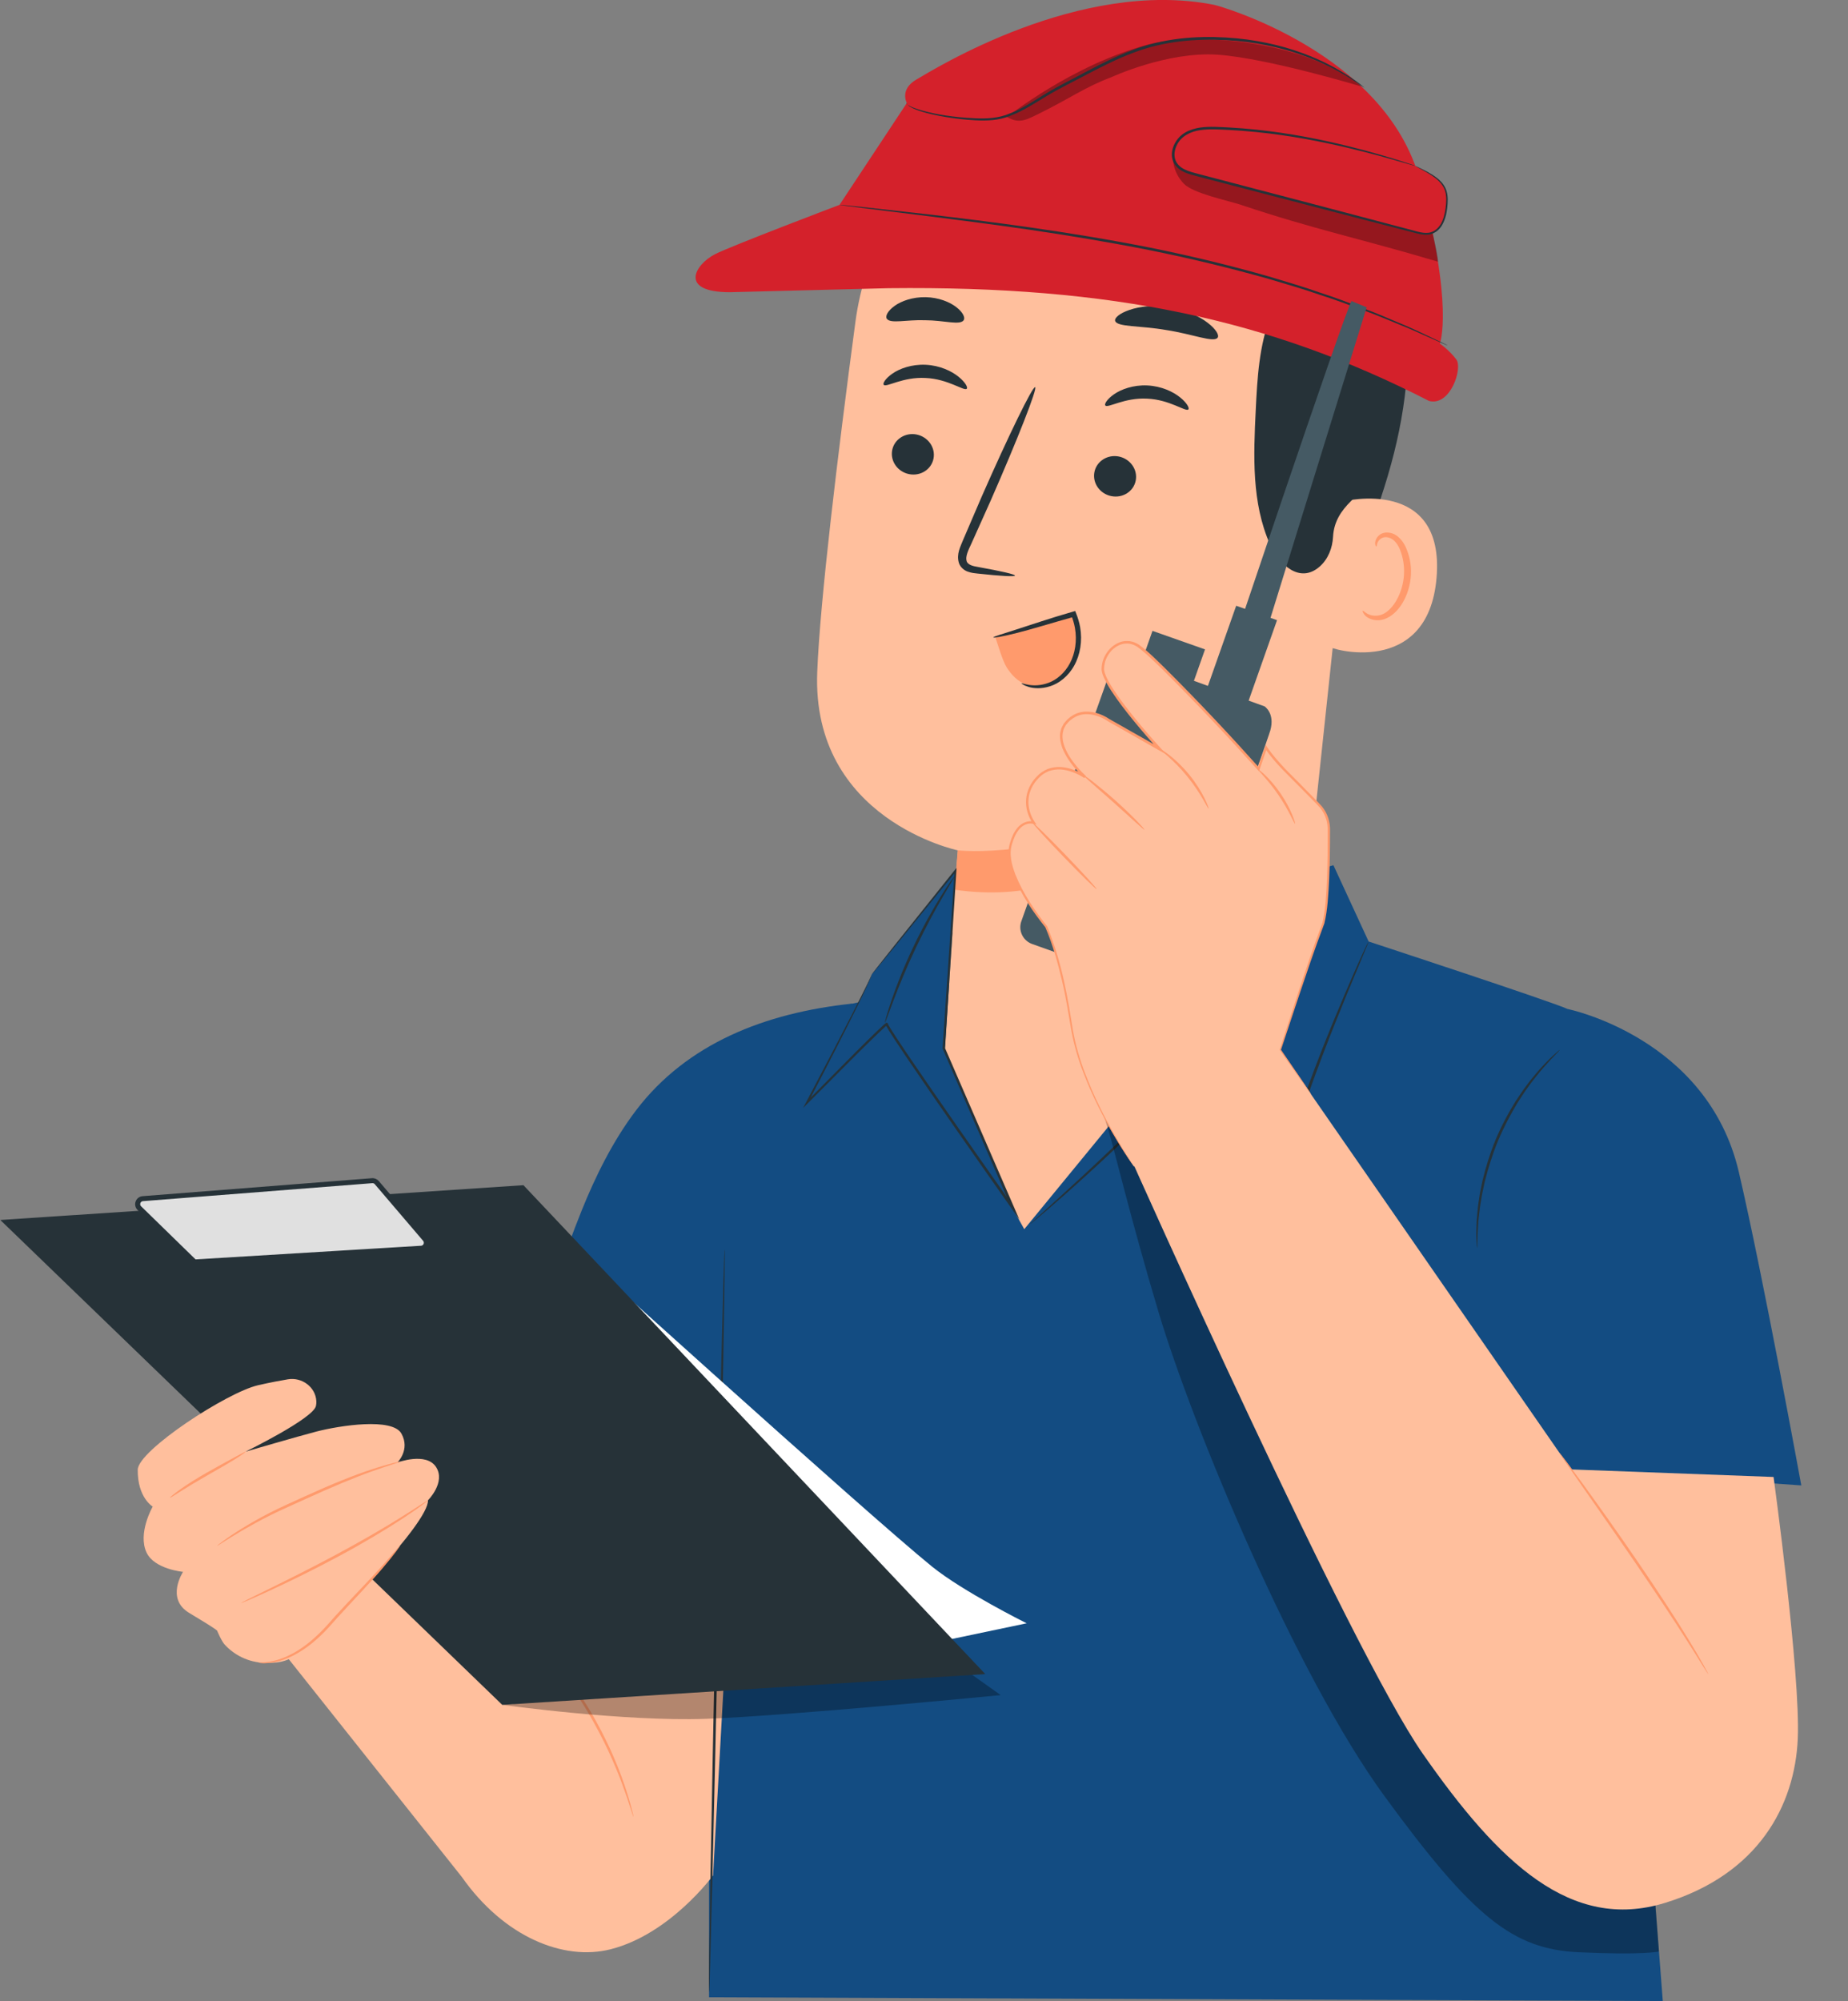 <svg xmlns="http://www.w3.org/2000/svg" width="364" height="394" viewBox="0 0 364 394" fill="none"><rect x="0" y="0" width="364" height="394" fill="#808080" stroke="none"/><path d="M261.8 123.144C266.73 112.104 271.62 100.964 274.57 89.244C277.52 77.514 278.47 65.064 275.48 53.354C275.03 51.574 270.82 39.544 268.99 39.534C267.68 39.524 269.88 50.574 269.11 51.624C261.72 61.704 258.65 74.454 258.34 86.954C258.02 99.444 259.42 110.864 261.8 123.144Z" fill="#263238"></path><path d="M187.3 182.654C188.11 174.154 188.72 167.434 188.66 167.434C188.66 167.434 159.83 161.404 160.97 132.324C161.52 118.274 165.02 89.444 168.49 63.384C172.21 35.374 196.83 14.934 225.05 16.394L227.85 16.544C257.99 19.874 272 47.344 267.84 77.384L256.61 182.924L197.85 215.774L187.3 182.654Z" fill="#FFBF9D"></path><path d="M188.65 167.434C188.65 167.434 206.91 169.454 227.07 158.204C227.07 158.204 216.86 179.304 188 175.184L188.65 167.434Z" fill="#FF9A6C"></path><path d="M175.68 89.024C175.49 91.214 177.18 93.174 179.46 93.414C181.74 93.654 183.74 92.084 183.93 89.894C184.12 87.704 182.43 85.744 180.15 85.494C177.87 85.264 175.87 86.834 175.68 89.024Z" fill="#263238"></path><path d="M174.07 75.774C174.56 76.344 177.82 74.174 182.29 74.424C186.75 74.604 189.91 77.074 190.42 76.544C190.67 76.314 190.2 75.314 188.82 74.194C187.47 73.084 185.13 71.954 182.34 71.824C179.56 71.694 177.16 72.594 175.76 73.574C174.35 74.564 173.83 75.514 174.07 75.774Z" fill="#263238"></path><path d="M215.51 93.355C215.32 95.544 217.01 97.504 219.29 97.745C221.57 97.984 223.57 96.415 223.76 94.225C223.95 92.034 222.26 90.075 219.98 89.825C217.7 89.594 215.7 91.174 215.51 93.355Z" fill="#263238"></path><path d="M217.72 79.844C218.21 80.414 221.48 78.254 225.94 78.494C230.4 78.674 233.56 81.144 234.07 80.614C234.32 80.384 233.85 79.384 232.47 78.264C231.12 77.154 228.78 76.024 225.99 75.894C223.21 75.764 220.81 76.664 219.41 77.644C218 78.634 217.48 79.594 217.72 79.844Z" fill="#263238"></path><path d="M199.92 113.334C199.95 113.084 197.2 112.454 192.73 111.654C191.6 111.474 190.53 111.194 190.38 110.404C190.15 109.564 190.7 108.364 191.32 107.064C192.54 104.364 193.81 101.524 195.14 98.554C200.46 86.434 204.38 76.444 203.89 76.234C203.4 76.024 198.69 85.674 193.36 97.794C192.07 100.784 190.85 103.634 189.68 106.364C189.18 107.634 188.36 109.074 188.86 110.804C189.12 111.674 189.93 112.334 190.65 112.564C191.37 112.824 192.01 112.874 192.57 112.934C197.09 113.424 199.89 113.584 199.92 113.334Z" fill="#263238"></path><path d="M219.65 63.184C220.03 64.424 224.52 64.075 229.72 64.984C234.95 65.784 239.09 67.534 239.84 66.484C240.18 65.975 239.5 64.794 237.85 63.535C236.22 62.275 233.57 61.014 230.45 60.505C227.32 59.995 224.42 60.344 222.47 61.025C220.51 61.694 219.49 62.594 219.65 63.184Z" fill="#263238"></path><path d="M174.67 62.754C175.4 63.804 178.53 62.914 182.24 63.054C185.95 63.064 189.04 64.094 189.81 63.064C190.15 62.564 189.71 61.524 188.39 60.494C187.09 59.464 184.87 58.564 182.33 58.514C179.78 58.464 177.53 59.264 176.19 60.244C174.84 61.224 174.35 62.244 174.67 62.754Z" fill="#263238"></path><path d="M264.35 98.784C264.86 98.594 284.62 93.914 282.96 113.744C281.3 133.584 261.72 127.814 261.74 127.244C261.75 126.674 264.35 98.784 264.35 98.784Z" fill="#FFBF9D"></path><path d="M268.42 120.244C268.51 120.184 268.75 120.514 269.31 120.834C269.86 121.144 270.82 121.404 271.89 121.104C274.05 120.514 276.09 117.334 276.49 113.764C276.69 111.964 276.46 110.214 275.94 108.734C275.46 107.234 274.6 106.144 273.56 105.864C272.53 105.534 271.73 106.104 271.44 106.644C271.13 107.174 271.22 107.584 271.11 107.604C271.05 107.654 270.71 107.234 270.94 106.434C271.06 106.044 271.33 105.594 271.82 105.254C272.33 104.904 273.05 104.764 273.77 104.914C275.29 105.144 276.55 106.674 277.12 108.294C277.78 109.934 278.08 111.904 277.85 113.924C277.39 117.914 275.03 121.484 272.09 122.064C270.66 122.314 269.54 121.794 268.97 121.274C268.42 120.724 268.35 120.274 268.42 120.244Z" fill="#FF9A6C"></path><path d="M184.35 31.744C181.31 29.674 191.9 20.184 200.11 17.334C212.53 13.034 231.03 11.394 241.72 15.524C254.6 20.504 264.97 28.104 270.5 40.754C276.02 53.404 277.22 67.664 275.56 81.374C275.05 85.554 274.21 89.884 271.64 93.224C268.47 97.354 262.9 99.614 262.57 105.684C262.45 107.904 261.61 110.074 259.95 111.544C255.97 115.064 251.87 111.034 250.16 107.204C246.52 99.034 246.9 89.724 247.34 80.794C247.65 74.444 248 67.964 250.34 62.064C251.62 58.854 253.46 55.874 254.56 52.594C255.66 49.314 255.91 45.504 254.07 42.564C253.77 42.084 253.26 41.474 252.61 40.784C247.45 35.344 239.73 33.144 232.47 34.974C220.94 37.884 201.34 42.014 196.71 37.764C190.05 31.654 188.67 27.934 188.67 27.934L184.35 31.744Z" fill="#263238"></path><path d="M239.15 0.954C240.49 1.224 272.85 10.514 279.65 35.404C286.45 60.294 283.61 67.654 283.61 67.654C283.61 67.654 285.45 68.914 286.86 70.794C288.13 72.474 285.7 80.054 281.47 78.944C250.26 62.934 219.08 56.244 175 56.744L143.77 57.534C133.64 57.534 136.86 52.114 140.81 50.064C143.84 48.494 165.36 40.334 165.36 40.334L178.62 20.284C178.62 20.284 177.12 17.614 180.51 15.654C183.89 13.704 212.62 -4.306 239.15 0.954Z" fill="#D4212B"></path><g opacity="0.3"><path d="M268.26 17.064C255.83 7.294 234.41 6.534 226.08 8.784C210.99 12.864 198.37 23.034 198.37 23.034C200.74 24.454 202.18 23.584 204.66 22.374C210.7 19.404 213.79 17.104 218.9 15.204C218.9 15.204 229.96 10.074 239.87 10.774C249.78 11.474 268.26 17.064 268.26 17.064Z" fill="black"></path></g><path d="M268.77 17.284C268.77 17.284 267.77 16.364 265.72 15.024C263.68 13.694 260.59 11.904 256.46 10.424C252.36 8.914 247.23 7.714 241.44 7.384C235.69 7.044 229.17 7.484 222.9 9.924C219.76 11.094 216.86 12.594 214.08 14.044C211.32 15.544 208.6 16.844 206.11 18.354C203.65 19.854 201.37 21.394 199 22.304C196.65 23.334 194.26 23.374 192.09 23.294C183.4 22.914 178.17 20.814 178.59 20.284C178.59 20.264 178.67 20.664 179.24 21.014C179.8 21.344 180.68 21.734 181.86 22.064C184.21 22.734 187.7 23.434 192.07 23.684C194.23 23.794 196.75 23.774 199.16 22.734C201.59 21.814 203.9 20.274 206.36 18.794C208.81 17.324 211.56 16.014 214.32 14.534C217.1 13.094 219.99 11.604 223.08 10.444C229.27 8.044 235.69 7.594 241.4 7.904C247.13 8.204 252.23 9.344 256.31 10.804C260.42 12.224 263.51 13.944 265.58 15.214C266.62 15.854 267.4 16.384 267.92 16.754C268.47 17.114 268.77 17.284 268.77 17.284Z" fill="#263238"></path><g opacity="0.3"><path d="M282.14 45.774C275.81 45.364 271.1 43.454 264.89 41.714C258.27 39.864 251.7 38.324 245.18 36.164C240.23 34.524 234.36 32.974 231.29 29.154C230.66 31.754 231.31 34.174 233.14 36.134C234.96 38.094 241.92 39.494 244.46 40.344C258.91 45.184 267.87 46.954 283.25 51.534C283.19 49.954 282.14 45.774 282.14 45.774Z" fill="black"></path></g><path d="M165.35 40.334C165.35 40.324 165.46 40.324 165.67 40.344C165.91 40.364 166.22 40.394 166.6 40.424C167.45 40.514 168.65 40.634 170.18 40.794C173.32 41.144 177.81 41.644 183.34 42.264C194.44 43.584 209.8 45.454 226.56 48.764C234.93 50.454 242.84 52.404 249.95 54.444C253.49 55.504 256.87 56.514 259.97 57.604C263.1 58.614 265.96 59.724 268.58 60.724C271.21 61.674 273.52 62.734 275.57 63.574C277.63 64.414 279.36 65.234 280.77 65.904C282.16 66.564 283.25 67.084 284.02 67.454C284.37 67.624 284.65 67.764 284.86 67.864C285.05 67.964 285.14 68.014 285.14 68.024C285.14 68.034 285.03 67.994 284.84 67.914C284.62 67.824 284.34 67.694 283.98 67.544C283.2 67.194 282.09 66.704 280.69 66.084C279.27 65.444 277.53 64.644 275.46 63.834C273.4 63.014 271.09 61.984 268.45 61.054C265.83 60.084 262.97 58.994 259.84 58.004C256.74 56.924 253.37 55.944 249.82 54.894C242.71 52.884 234.82 50.944 226.46 49.264C209.73 45.954 194.39 44.034 183.3 42.624C177.78 41.934 173.3 41.374 170.16 40.984C168.64 40.784 167.44 40.634 166.59 40.524C166.21 40.464 165.9 40.424 165.66 40.394C165.46 40.364 165.35 40.344 165.35 40.334Z" fill="#263238"></path><path d="M278.78 32.674C282.69 34.644 285.09 35.954 285.01 39.384C284.94 42.234 284.17 45.684 281.34 46.014C280.48 46.114 279.61 45.894 278.77 45.674C264.36 41.904 249.96 38.134 235.55 34.364C234.09 33.984 232.5 33.514 231.64 32.274C230.31 30.364 231.51 27.544 233.5 26.344C235.49 25.154 237.96 25.154 240.28 25.244C253.47 25.764 266.19 28.674 278.78 32.674Z" fill="#D4212B"></path><path d="M278.78 32.674C278.78 32.684 278.67 32.664 278.47 32.604C278.24 32.544 277.94 32.454 277.57 32.354C276.75 32.114 275.6 31.784 274.13 31.364C271.14 30.514 266.79 29.334 261.34 28.184C255.9 27.044 249.35 25.964 242.01 25.584C240.18 25.504 238.29 25.344 236.42 25.624C234.57 25.884 232.68 26.764 231.83 28.534C231.39 29.374 231.2 30.374 231.45 31.284C231.69 32.194 232.42 32.914 233.31 33.344C234.2 33.794 235.21 34.024 236.22 34.294C237.23 34.564 238.26 34.824 239.28 35.094C247.5 37.254 255.33 39.304 262.45 41.174C266.01 42.114 269.39 43.004 272.56 43.844C274.14 44.264 275.67 44.664 277.14 45.054C278.61 45.394 280.02 45.984 281.34 45.834C282.69 45.694 283.63 44.614 284.09 43.504C284.57 42.374 284.74 41.194 284.83 40.114C284.93 39.024 284.85 37.994 284.47 37.154C284.09 36.314 283.49 35.684 282.89 35.194C281.68 34.244 280.58 33.704 279.87 33.294C279.53 33.104 279.26 32.964 279.05 32.844C278.87 32.734 278.78 32.674 278.78 32.674C278.78 32.664 278.88 32.704 279.08 32.794C279.3 32.894 279.57 33.034 279.92 33.194C280.65 33.574 281.76 34.074 283.02 35.024C283.64 35.504 284.28 36.154 284.7 37.034C285.12 37.914 285.21 39.014 285.13 40.114C285.06 41.224 284.9 42.424 284.4 43.614C284.15 44.204 283.81 44.794 283.3 45.274C282.8 45.754 282.12 46.094 281.39 46.184C280.66 46.284 279.92 46.154 279.21 45.984C278.5 45.804 277.78 45.614 277.04 45.424C275.57 45.044 274.04 44.644 272.45 44.244C269.28 43.424 265.89 42.544 262.33 41.624C255.2 39.764 247.37 37.724 239.15 35.584C238.12 35.314 237.1 35.044 236.09 34.784C235.08 34.514 234.04 34.284 233.07 33.794C232.11 33.334 231.23 32.494 230.95 31.414C230.65 30.344 230.89 29.224 231.37 28.294C231.85 27.364 232.59 26.574 233.5 26.064C234.39 25.554 235.37 25.284 236.34 25.124C238.3 24.844 240.2 25.014 242.03 25.094C249.4 25.504 255.97 26.624 261.41 27.814C266.86 29.004 271.2 30.254 274.18 31.154C275.67 31.614 276.82 31.974 277.6 32.244C277.97 32.374 278.26 32.464 278.48 32.544C278.68 32.624 278.78 32.664 278.78 32.674Z" fill="#263238"></path><path d="M212.1 121.434C212.06 121.234 212 121.004 211.82 120.904C211.65 120.814 211.44 120.864 211.26 120.914C206.48 122.264 200.76 123.924 195.98 125.274C196.57 126.884 197.4 129.994 198.31 131.444C199.22 132.894 200.5 134.184 202.1 134.804C205.28 136.034 209.07 134.234 210.87 131.344C212.66 128.454 212.78 124.774 212.1 121.434Z" fill="#FF9A6C"></path><path d="M201.22 134.554C201.26 134.474 201.75 134.704 202.69 134.854C203.61 135.004 205.02 135.024 206.58 134.424C208.13 133.844 209.73 132.524 210.75 130.574C211.78 128.654 212.17 126.124 211.73 123.634C211.57 122.754 211.31 121.904 211 121.114L211.62 121.424C207.14 122.674 203.2 123.904 200.32 124.624C197.45 125.354 195.67 125.634 195.64 125.514C195.61 125.384 197.32 124.864 200.13 123.964C202.94 123.074 206.83 121.724 211.34 120.434L211.78 120.304L211.95 120.734C212.29 121.574 212.57 122.494 212.75 123.454C213.23 126.184 212.77 128.934 211.59 131.044C210.43 133.164 208.57 134.584 206.83 135.124C205.09 135.684 203.56 135.544 202.61 135.254C201.63 134.964 201.2 134.604 201.22 134.554Z" fill="#263238"></path><path d="M139.65 255.484L139.66 393.264L327.52 394.004C327.52 394.004 312.79 200.584 308.82 198.694C305.86 197.284 269.58 185.384 269.58 185.384L262.64 170.354L186.74 193.484L162.55 198.784L139.65 255.484Z" fill="#134C82"></path><path d="M269.579 185.374C269.599 185.384 269.5 185.634 269.31 186.104C269.1 186.604 268.819 187.304 268.449 188.174C267.679 190.014 266.59 192.644 265.22 195.934C263.86 199.254 262.23 203.264 260.49 207.834C258.77 212.414 256.82 217.534 255.37 223.204L255.21 223.814L254.84 223.314C253.24 221.164 251.649 218.864 249.979 216.534C248.319 214.194 246.51 211.874 244.4 209.744C242.91 208.234 241.319 206.864 239.759 205.624L240.18 205.594C230.27 216.174 220.97 225.084 214.12 231.294C210.7 234.404 207.899 236.844 205.949 238.514C204.989 239.324 204.239 239.954 203.699 240.404C203.459 240.604 203.26 240.754 203.11 240.884C202.97 240.994 202.899 241.044 202.889 241.034C202.879 241.024 202.94 240.964 203.07 240.844C203.22 240.704 203.4 240.534 203.63 240.324C204.15 239.844 204.879 239.184 205.809 238.344C207.709 236.634 210.46 234.134 213.84 230.994C220.61 224.714 229.839 215.764 239.729 205.184L239.93 204.974L240.15 205.154C241.72 206.394 243.329 207.784 244.849 209.314C246.979 211.474 248.819 213.834 250.479 216.184C252.149 218.534 253.73 220.824 255.31 222.974L254.78 223.084C256.26 217.354 258.25 212.244 260 207.664C261.78 203.094 263.45 199.104 264.86 195.794C266.27 192.494 267.43 189.874 268.25 188.094C268.65 187.234 268.969 186.554 269.199 186.054C269.439 185.604 269.569 185.364 269.579 185.374Z" fill="#263238"></path><path d="M187.89 179.404L185.66 213.264L201.75 242.024L260.59 170.344C260.59 170.344 188.43 179.364 187.89 179.404Z" fill="#FFBF9D"></path><path d="M171.7 191.864C171.49 193.264 158.93 217.144 158.93 217.144C158.93 217.144 174.91 200.924 174.68 201.634C174.44 202.354 199.54 237.894 199.54 237.894L185.89 206.404L188.2 171.414L171.7 191.864Z" fill="#134C82"></path><path d="M171.7 191.864C171.7 191.864 171.78 191.734 171.97 191.494C172.17 191.234 172.44 190.884 172.8 190.434C173.55 189.484 174.64 188.114 176.03 186.354C178.88 182.794 182.98 177.664 188.06 171.314L188.42 170.874L188.38 171.444C187.76 181.134 186.99 193.054 186.14 206.434L186.12 206.324C190.26 215.864 194.8 226.324 199.54 237.254C199.62 237.444 199.7 237.624 199.78 237.804L200.79 240.134L199.33 238.064C191.91 227.514 184.85 217.464 178.57 208.204C177.79 207.044 177.03 205.894 176.27 204.754C175.9 204.174 175.53 203.604 175.17 203.044C174.99 202.754 174.82 202.474 174.65 202.164L174.53 201.924L174.47 201.784C174.46 201.754 174.45 201.654 174.46 201.594C174.47 201.544 174.43 201.664 174.47 201.724C174.51 201.804 174.55 201.824 174.59 201.844C174.63 201.864 174.7 201.864 174.73 201.854C174.76 201.844 174.74 201.854 174.74 201.854C174.68 201.894 174.51 202.034 174.4 202.124C172.46 203.894 170.64 205.734 168.86 207.474C165.34 210.994 162.06 214.284 159.06 217.284L158.19 218.154L158.76 217.064C162.85 209.324 166.12 203.044 168.35 198.694C169.46 196.514 170.32 194.824 170.88 193.664C171.16 193.084 171.36 192.634 171.5 192.334C171.63 192.014 171.7 191.864 171.7 191.864C171.7 191.864 171.66 192.034 171.56 192.344C171.44 192.654 171.25 193.104 170.99 193.694C170.46 194.874 169.63 196.584 168.55 198.774C166.37 203.164 163.15 209.464 159.1 217.224L158.8 217.004C161.79 213.984 165.06 210.684 168.56 207.144C170.33 205.394 172.13 203.564 174.1 201.754C174.24 201.634 174.32 201.544 174.54 201.414C174.56 201.404 174.54 201.414 174.58 201.394C174.63 201.374 174.7 201.374 174.76 201.404C174.81 201.424 174.85 201.454 174.89 201.544C175.11 201.674 174.63 201.654 174.72 201.654C174.78 201.674 174.86 201.684 174.91 201.664C174.91 201.654 174.9 201.624 174.91 201.634L174.95 201.724L175.06 201.934C175.22 202.214 175.39 202.504 175.57 202.784C175.93 203.344 176.3 203.914 176.67 204.484C177.43 205.614 178.2 206.764 178.97 207.924C185.27 217.164 192.33 227.214 199.76 237.754L199.31 238.004C199.23 237.824 199.15 237.634 199.07 237.454C194.34 226.514 189.81 216.054 185.68 206.504L185.66 206.454V206.394C186.57 193.014 187.37 181.104 188.03 171.414L188.35 171.534C183.22 177.834 179.09 182.914 176.21 186.444C174.78 188.184 173.67 189.534 172.9 190.474C172.53 190.914 172.24 191.264 172.03 191.514C171.81 191.744 171.7 191.864 171.7 191.864Z" fill="#263238"></path><g opacity="0.3"><path d="M325.7 369.774L226 213.204L217.38 219.764C217.6 220.164 217.88 220.994 218.24 222.214C219.77 227.434 222.71 239.944 228.16 258.234C234.9 280.814 255.18 329.674 272.69 353.644C290.2 377.614 298.04 383.794 310.95 384.394C323.86 384.994 326.76 384.244 326.76 384.244L325.7 369.774Z" fill="black"></path></g><path d="M188.02 172.534C188.05 172.554 187.84 172.954 187.42 173.644C186.96 174.434 186.37 175.424 185.68 176.604C184.23 179.104 182.3 182.614 180.41 186.594C178.52 190.584 177.01 194.284 175.99 196.994C175.51 198.274 175.11 199.344 174.79 200.204C174.51 200.964 174.34 201.384 174.3 201.364C174.27 201.354 174.37 200.914 174.59 200.134C174.81 199.354 175.16 198.234 175.63 196.864C176.57 194.114 178.02 190.374 179.93 186.374C181.84 182.374 183.82 178.884 185.36 176.424C186.13 175.194 186.77 174.214 187.24 173.544C187.71 172.874 187.99 172.514 188.02 172.534Z" fill="#263238"></path><path d="M308.83 198.684C308.83 198.684 336.31 204.284 342.49 230.744C347.28 251.254 354.8 292.474 354.8 292.474L309.45 289.314L295.28 268.874L308.83 198.684Z" fill="#134C82"></path><path d="M222.62 227.824C222.62 227.824 265.74 324.514 280.25 345.314C295.26 366.844 309.47 380.344 327.93 374.684C346.39 369.024 353.539 355.464 354.109 342.334C354.659 329.624 349.34 290.814 349.34 290.814L309.43 289.324L255.25 211.164L222.62 227.824Z" fill="#FFBF9D"></path><path d="M201.17 181.404L218.52 132.624C218.52 132.624 220.71 128.604 225.71 130.594C227.55 131.324 249.08 139.084 249.08 139.084C249.08 139.084 251.16 140.424 250.22 143.794C249.62 145.944 231.73 196.004 231.73 196.004L203.28 185.864C201.47 185.204 200.53 183.214 201.17 181.404Z" fill="#455A64"></path><path d="M237.35 127.866L227.005 124.217L224.703 130.742L235.047 134.392L237.35 127.866Z" fill="#455A64"></path><path d="M266.22 59.274C265.23 60.264 239.87 135.844 239.87 135.844L245.28 137.704L269.19 60.514L266.22 59.274Z" fill="#455A64"></path><path d="M223.349 229.684C223.349 229.684 212.879 214.984 210.969 201.874C209.059 188.764 206.049 182.484 206.049 182.484C206.049 182.484 197.579 172.384 198.949 166.644C200.319 160.904 203.59 162.004 203.59 162.004C203.59 162.004 200.309 157.634 204.139 153.264C207.959 148.894 213.699 152.994 213.699 152.994C213.699 152.994 205.849 146.024 210.419 141.794C213.929 138.544 218.34 141.794 218.34 141.794L228.439 147.534C228.439 147.534 217.189 135.294 217.189 131.744C217.189 128.194 220.909 124.994 224.189 127.174C227.469 129.354 242.369 145.344 242.369 145.344L247.879 151.424L249.34 147.214C249.34 147.214 250.75 149.514 254.94 153.534C256.91 155.424 258.649 157.244 259.869 158.554C261.049 159.824 261.71 161.484 261.72 163.224C261.75 168.404 261.65 179.574 260.41 182.484C258.77 186.304 252.169 206.694 252.169 206.694L258.209 215.404" fill="#FFBF9D"></path><path d="M258.2 215.414C258.2 215.414 258.05 215.234 257.79 214.864C257.52 214.484 257.13 213.934 256.62 213.214C255.58 211.734 254.06 209.574 252.08 206.754L252.05 206.714L252.07 206.664C253.03 203.694 254.21 200.074 255.57 195.874C256.96 191.694 258.52 186.874 260.48 181.694C261.11 179.024 261.23 176.074 261.37 173.054C261.49 170.014 261.52 166.854 261.51 163.574C261.57 161.964 261.07 160.334 260.02 159.054C258.9 157.824 257.64 156.614 256.43 155.364C254.01 152.854 251.26 150.454 249.14 147.324L249.56 147.274C249.11 148.574 248.61 150.024 248.11 151.484L247.98 151.864L247.71 151.564C242.03 145.234 235.86 138.664 229.21 132.044C227.53 130.424 225.85 128.694 223.97 127.324C223.49 127.034 222.96 126.804 222.4 126.734C221.85 126.684 221.27 126.714 220.74 126.914C219.67 127.294 218.76 128.114 218.18 129.124C217.89 129.624 217.67 130.174 217.57 130.744C217.5 131.024 217.49 131.314 217.47 131.614C217.45 131.894 217.51 132.154 217.59 132.444C217.95 133.564 218.59 134.624 219.25 135.654C220.59 137.714 222.12 139.674 223.7 141.614C225.31 143.584 226.97 145.494 228.65 147.344L229.75 148.554L228.33 147.754C224.92 145.814 221.55 143.904 218.23 142.014L218.21 142.004C216.74 141.024 214.89 140.384 213.16 140.694C212.3 140.844 211.49 141.244 210.83 141.814C210.47 142.074 210.25 142.444 209.94 142.754L209.64 143.314C209.59 143.404 209.54 143.504 209.5 143.594L209.43 143.904C208.95 145.574 209.7 147.334 210.56 148.804C211.48 150.284 212.63 151.634 213.89 152.804L213.58 153.194C212.18 152.274 210.55 151.624 208.91 151.504C208.09 151.464 207.28 151.584 206.52 151.854C205.78 152.174 205.1 152.614 204.56 153.214C203.43 154.364 202.68 155.884 202.58 157.444C202.46 159.004 202.97 160.594 203.81 161.854L204.16 162.374L203.55 162.214C202.56 161.954 201.46 162.434 200.79 163.234C200.1 164.044 199.67 165.054 199.37 166.084C198.69 168.134 199.28 170.284 200 172.194C201.55 176.044 203.88 179.384 206.23 182.354L206.25 182.384L206.26 182.404C209.25 189.664 210.35 196.714 211.33 202.834C211.87 205.874 212.71 208.654 213.66 211.144C214.61 213.634 215.58 215.874 216.56 217.834C218.48 221.784 220.26 224.714 221.47 226.694C222.09 227.664 222.56 228.404 222.89 228.924C223.22 229.424 223.38 229.684 223.38 229.684C223.38 229.684 223.19 229.444 222.84 228.954C222.5 228.464 222 227.734 221.37 226.754C220.13 224.794 218.31 221.874 216.36 217.934C215.36 215.974 214.37 213.734 213.41 211.244C212.44 208.754 211.58 205.964 211.02 202.894C210.49 199.824 210 196.554 209.19 193.134C208.38 189.734 207.43 186.114 205.9 182.584L205.93 182.624C203.54 179.624 201.2 176.294 199.6 172.364L199.31 171.624L199.08 170.854C198.9 170.344 198.83 169.804 198.72 169.274C198.65 169.004 198.66 168.734 198.64 168.454C198.64 168.174 198.59 167.904 198.63 167.624C198.7 167.064 198.76 166.504 198.94 165.974C199.25 164.914 199.68 163.844 200.45 162.944C201.21 162.064 202.45 161.454 203.7 161.794L203.44 162.154C202.52 160.784 201.98 159.134 202.11 157.434C202.22 155.744 203.02 154.114 204.22 152.894C204.8 152.254 205.55 151.764 206.35 151.414C207.18 151.114 208.06 150.984 208.95 151.024C210.72 151.154 212.38 151.814 213.88 152.794L213.57 153.184C212.27 151.974 211.1 150.614 210.14 149.074C209.69 148.284 209.25 147.474 209.02 146.574C208.79 145.684 208.65 144.704 208.95 143.774L209.04 143.424C209.09 143.314 209.15 143.214 209.2 143.104L209.54 142.464C209.87 142.124 210.13 141.704 210.52 141.424C211.23 140.804 212.13 140.354 213.08 140.194C214.03 140.024 215.02 140.114 215.93 140.374C216.85 140.644 217.72 141.034 218.53 141.594L218.5 141.574C221.82 143.454 225.19 145.374 228.61 147.304L228.29 147.704C226.6 145.844 224.94 143.924 223.32 141.954C221.73 140.004 220.2 138.034 218.84 135.944C218.18 134.894 217.52 133.824 217.12 132.604C217.03 132.294 216.96 131.954 216.98 131.624C217 131.304 217.02 130.984 217.09 130.664C217.21 130.034 217.44 129.434 217.77 128.884C218.4 127.784 219.4 126.874 220.61 126.444C221.21 126.214 221.87 126.174 222.51 126.244C223.15 126.324 223.75 126.574 224.29 126.904C226.28 128.354 227.91 130.064 229.61 131.704C236.27 138.344 242.44 144.924 248.11 151.264L247.71 151.344C248.22 149.884 248.72 148.434 249.17 147.144L249.32 146.704L249.59 147.104C250.6 148.604 251.83 149.974 253.05 151.284C254.29 152.584 255.58 153.804 256.79 155.074C258.01 156.344 259.24 157.524 260.4 158.804C261.51 160.164 262.04 161.924 261.97 163.594C261.97 166.874 261.93 170.044 261.8 173.094C261.64 176.134 261.52 179.064 260.86 181.814C258.87 187.044 257.3 191.794 255.88 195.984C254.49 200.174 253.29 203.784 252.3 206.744L252.29 206.654C254.23 209.494 255.73 211.674 256.75 213.164C257.24 213.894 257.62 214.454 257.88 214.844C258.09 215.214 258.2 215.414 258.2 215.414Z" fill="#FF9A6C"></path><path d="M255.09 162.204C254.94 162.264 253.87 159.524 251.83 156.564C249.82 153.584 247.66 151.594 247.77 151.474C247.81 151.424 248.41 151.864 249.27 152.694C250.13 153.524 251.23 154.764 252.26 156.274C253.29 157.784 254.04 159.264 254.5 160.364C254.96 161.464 255.15 162.174 255.09 162.204Z" fill="#FF9A6C"></path><path d="M215.99 175.054C215.89 175.154 212.98 172.314 209.5 168.704C206.02 165.094 203.28 162.084 203.39 161.984C203.49 161.884 206.4 164.724 209.88 168.334C213.36 171.954 216.1 174.954 215.99 175.054Z" fill="#FF9A6C"></path><path d="M225.409 163.354C225.359 163.404 224.669 162.804 223.569 161.814C222.329 160.694 220.879 159.384 219.279 157.944C217.659 156.524 216.199 155.234 214.939 154.124C213.829 153.144 213.149 152.524 213.199 152.474C213.239 152.424 213.999 152.934 215.179 153.844C216.349 154.754 217.939 156.054 219.629 157.554C221.319 159.064 222.789 160.484 223.829 161.544C224.859 162.614 225.459 163.304 225.409 163.354Z" fill="#FF9A6C"></path><path d="M238.05 159.204C237.9 159.274 236.52 156.124 233.85 152.874C231.21 149.604 228.39 147.624 228.49 147.484C228.53 147.434 229.28 147.864 230.37 148.714C231.47 149.574 232.89 150.884 234.24 152.534C235.59 154.184 236.59 155.844 237.21 157.094C237.84 158.354 238.11 159.174 238.05 159.204Z" fill="#FF9A6C"></path><path d="M251.536 122.11L243.492 119.272L237.637 135.869L245.68 138.707L251.536 122.11Z" fill="#455A64"></path><path d="M290.94 245.724C290.9 245.724 290.859 245.114 290.819 244.014C290.789 243.464 290.78 242.784 290.81 242.004C290.84 241.224 290.839 240.324 290.949 239.334C291.029 238.344 291.129 237.264 291.329 236.114C291.469 234.954 291.749 233.744 292.009 232.464C292.619 229.914 293.459 227.154 294.609 224.354C295.789 221.564 297.159 219.024 298.549 216.804C299.279 215.714 299.949 214.664 300.669 213.744C301.349 212.794 302.05 211.964 302.69 211.214C303.31 210.444 303.949 209.814 304.489 209.244C305.019 208.664 305.509 208.204 305.929 207.834C306.749 207.084 307.209 206.684 307.229 206.714C307.249 206.744 306.839 207.194 306.069 207.984C305.679 208.374 305.209 208.854 304.699 209.454C304.189 210.044 303.57 210.684 302.97 211.464C302.35 212.224 301.669 213.064 301.009 214.014C300.309 214.934 299.659 215.984 298.949 217.074C297.599 219.294 296.25 221.814 295.09 224.574C293.95 227.344 293.099 230.074 292.479 232.594C292.199 233.864 291.92 235.064 291.75 236.204C291.54 237.344 291.42 238.414 291.31 239.384C291.18 240.354 291.149 241.244 291.099 242.024C291.039 242.804 291.019 243.474 291.019 244.024C290.999 245.104 290.97 245.714 290.94 245.724Z" fill="#263238"></path><path d="M336.479 329.624C336.459 329.634 336.36 329.484 336.16 329.194C335.94 328.844 335.669 328.424 335.339 327.904C334.639 326.774 333.629 325.144 332.349 323.144C329.799 319.144 326.189 313.674 322.099 307.704C318.009 301.724 314.239 296.364 311.529 292.464C310.209 290.564 309.129 288.994 308.329 287.844C307.989 287.334 307.709 286.914 307.479 286.574C307.289 286.284 307.199 286.124 307.209 286.114C307.219 286.104 307.349 286.244 307.559 286.514C307.809 286.834 308.119 287.244 308.489 287.724C309.319 288.854 310.449 290.384 311.829 292.254C314.619 296.094 318.439 301.434 322.529 307.414C326.619 313.394 330.199 318.894 332.669 322.954C333.909 324.974 334.879 326.644 335.519 327.804C335.809 328.344 336.059 328.784 336.249 329.144C336.419 329.454 336.499 329.624 336.479 329.624Z" fill="#FF9A6C"></path><path d="M111.2 283.134L100.19 327.164L75.52 303.254L49.71 317.674L90.96 369.564C99.31 381.444 111.06 386.154 120.29 383.804C132.04 380.814 140.45 369.274 140.45 369.274L144.52 296.154L111.2 283.134Z" fill="#FFBF9D"></path><path d="M124.78 357.744C124.75 357.754 124.54 357.154 124.19 356.054C123.85 354.954 123.32 353.374 122.61 351.444C121.91 349.514 120.97 347.244 119.84 344.784C118.68 342.324 117.31 339.674 115.71 336.974C114.09 334.284 112.41 331.814 110.79 329.634C109.16 327.464 107.61 325.564 106.24 324.034C104.88 322.494 103.74 321.274 102.93 320.454C102.13 319.624 101.69 319.154 101.72 319.134C101.74 319.104 102.22 319.524 103.07 320.314C103.93 321.084 105.11 322.274 106.51 323.784C107.92 325.294 109.51 327.174 111.17 329.344C112.81 331.524 114.52 334.004 116.15 336.704C117.76 339.414 119.13 342.094 120.27 344.574C121.39 347.064 122.29 349.354 122.95 351.314C123.62 353.264 124.1 354.874 124.38 355.994C124.67 357.114 124.82 357.734 124.78 357.744Z" fill="#FF9A6C"></path><path d="M150.29 232.464C150.29 232.104 167.84 197.614 167.84 197.614C150.65 199.424 135.3 205.494 125.32 218.574C120.68 224.664 117.22 231.794 114.61 238.254C107.64 255.474 95.22 295.544 95.22 295.544L145.18 321.584L150.29 232.464Z" fill="#134C82"></path><path d="M142.74 245.994C142.88 245.994 142.31 278.744 141.46 319.134C140.61 359.534 139.8 392.274 139.65 392.264C139.51 392.264 140.08 359.514 140.93 319.114C141.78 278.734 142.59 245.984 142.74 245.994Z" fill="#263238"></path><path d="M107.77 241.044C107.77 241.044 170.79 298.114 183.59 308.464C189.7 313.404 202.22 319.624 202.22 319.624L184.63 323.314L107.77 241.044Z" fill="white"></path><g opacity="0.3"><path d="M98.93 335.684C98.93 335.684 122.94 339.014 139.07 338.434C155.2 337.854 197.11 333.764 197.11 333.764L188.2 327.434L98.93 335.684Z" fill="black"></path></g><path d="M103.1 233.364L0.06 240.214L98.93 335.684L194.07 329.624L103.1 233.364Z" fill="#263238"></path><path d="M62.309 275.894C62.169 273.104 59.469 271.124 56.709 271.584C55.209 271.834 53.239 272.204 50.849 272.744C44.65 274.164 27.169 285.624 27.13 289.384C27.07 294.894 30.079 296.644 30.079 296.644C30.079 296.644 27.049 301.914 28.88 305.724C30.45 308.994 36.059 309.494 36.059 309.494C36.059 309.494 32.599 314.714 37.2 317.544C38.8 318.524 41.989 320.394 42.76 321.064C42.76 321.064 43.599 323.104 44.26 323.824C46.459 326.214 49.58 327.524 52.819 327.414L53.88 327.384C55.919 327.314 57.849 326.494 59.309 325.064C65.889 318.594 84.45 299.924 84.299 295.404C84.299 295.404 87.84 291.864 85.889 288.854C83.939 285.844 78.279 287.964 78.279 287.964C78.279 287.964 80.84 285.454 79.07 282.274C77.299 279.084 66.95 280.674 62.309 281.874C58.62 282.834 48.349 285.834 48.349 285.834C48.349 285.834 61.7 279.314 62.23 276.834C62.3 276.544 62.319 276.224 62.309 275.894Z" fill="#FFBF9D"></path><path d="M84.31 295.414C84.33 295.444 83.87 295.804 83.01 296.444C82.16 297.084 80.89 297.964 79.3 299.004C76.12 301.104 71.61 303.814 66.49 306.554C61.37 309.294 56.63 311.584 53.17 313.174C51.44 313.974 50.04 314.594 49.06 315.014C48.08 315.434 47.53 315.644 47.52 315.614C47.51 315.584 48.02 315.304 48.98 314.824C50.01 314.314 51.38 313.644 53.02 312.834C56.43 311.154 61.14 308.824 66.25 306.084C71.36 303.344 75.89 300.694 79.11 298.674C80.72 297.674 82.02 296.834 82.9 296.254C83.78 295.694 84.29 295.384 84.31 295.414Z" fill="#FF9A6C"></path><path d="M78.91 287.774C78.92 287.804 78.39 287.994 77.43 288.294C76.47 288.614 75.08 289.054 73.38 289.664C69.98 290.864 65.38 292.784 60.36 295.074C57.86 296.224 55.44 297.264 53.31 298.324C51.18 299.384 49.3 300.434 47.74 301.334C46.18 302.244 44.95 303.024 44.1 303.564C43.25 304.104 42.78 304.414 42.76 304.384C42.75 304.374 42.85 304.274 43.06 304.104C43.27 303.934 43.58 303.694 43.99 303.394C44.81 302.794 46.02 301.964 47.56 301.014C49.1 300.064 50.97 298.974 53.1 297.884C55.24 296.784 57.65 295.734 60.15 294.584C65.17 292.294 69.81 290.414 73.26 289.304C74.98 288.734 76.39 288.344 77.37 288.084C78.35 287.854 78.9 287.734 78.91 287.774Z" fill="#FF9A6C"></path><path d="M48.36 285.854C48.4 285.914 47.61 286.494 46.27 287.324C44.93 288.164 43.04 289.244 40.95 290.434C38.86 291.624 37 292.744 35.67 293.584C34.34 294.424 33.53 294.964 33.48 294.894C33.44 294.844 34.18 294.204 35.47 293.274C36.75 292.354 38.6 291.174 40.69 289.984C42.78 288.794 44.7 287.764 46.08 287.004C47.46 286.254 48.32 285.784 48.36 285.854Z" fill="#FF9A6C"></path><path d="M78.769 304.384C78.799 304.404 78.51 304.834 77.939 305.594C77.37 306.344 76.519 307.414 75.419 308.704C73.24 311.284 69.999 314.644 66.529 318.434C65.669 319.374 64.859 320.344 63.999 321.224C63.139 322.094 62.27 322.894 61.4 323.594C59.65 325.004 57.87 326.024 56.27 326.634C54.679 327.254 53.289 327.454 52.34 327.484C51.87 327.524 51.499 327.484 51.249 327.464C50.999 327.444 50.87 327.424 50.87 327.414C50.87 327.364 51.4 327.384 52.319 327.284C53.249 327.194 54.59 326.944 56.13 326.294C57.669 325.654 59.389 324.634 61.09 323.224C61.94 322.514 62.789 321.734 63.63 320.864C64.469 320.004 65.269 319.044 66.139 318.084C69.62 314.284 72.889 310.974 75.139 308.464C76.269 307.214 77.159 306.184 77.779 305.474C78.389 304.754 78.74 304.364 78.769 304.384Z" fill="#FF9A6C"></path><path d="M73.299 232.474L28.119 236.014C27.189 236.084 26.77 237.224 27.439 237.884L38.319 248.494L82.98 245.784C83.859 245.704 84.29 244.664 83.71 243.994L74.2 232.854C73.99 232.584 73.65 232.444 73.299 232.474Z" fill="#E0E0E0"></path><path d="M38.139 249.004L27.099 238.244C26.649 237.804 26.5 237.154 26.72 236.564C26.939 235.974 27.459 235.574 28.09 235.524L73.269 231.984C73.769 231.944 74.269 232.154 74.6 232.534L84.109 243.674C84.499 244.124 84.6 244.754 84.37 245.304C84.139 245.854 83.629 246.234 83.04 246.284L38.139 249.004ZM73.389 232.964C73.37 232.964 73.359 232.964 73.34 232.964L28.16 236.504C27.919 236.524 27.73 236.664 27.649 236.894C27.57 237.114 27.619 237.354 27.79 237.514L38.52 247.974L82.96 245.284C83.169 245.264 83.35 245.124 83.439 244.924C83.519 244.714 83.49 244.494 83.34 244.314L73.829 233.174C73.73 233.044 73.559 232.964 73.389 232.964Z" fill="#263238"></path></svg>